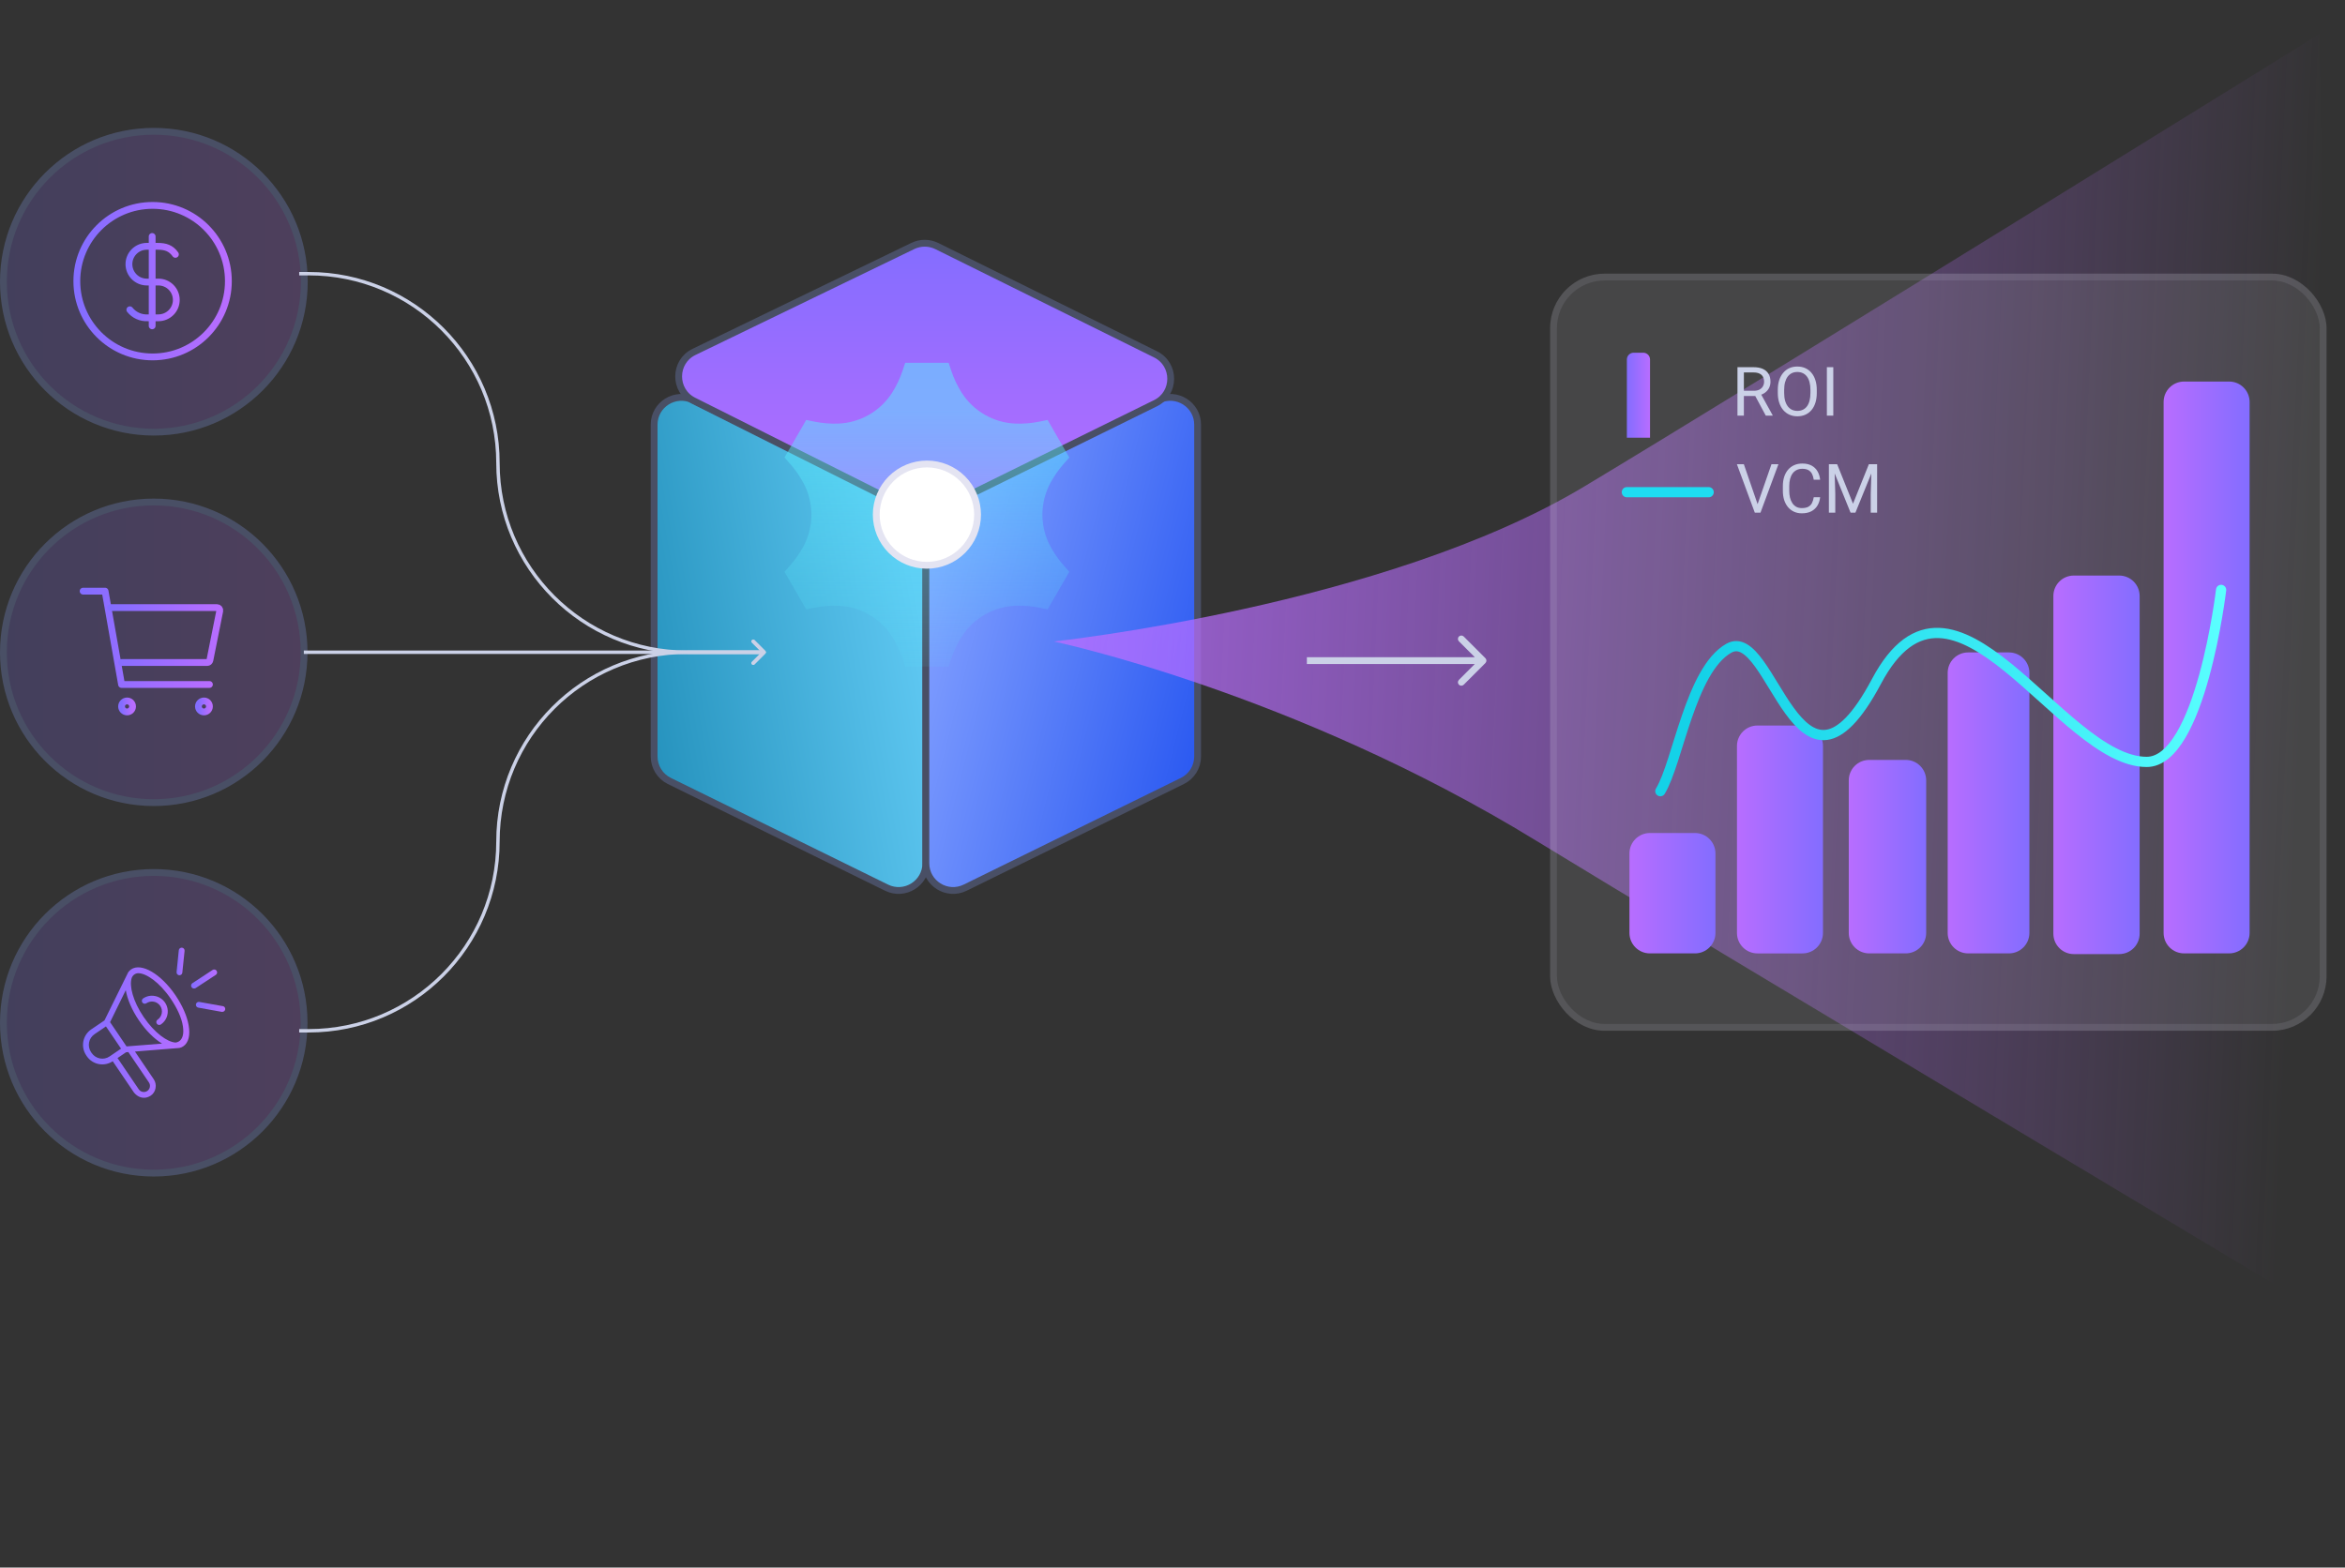 <svg width="344" height="230" viewBox="0 0 344 230" fill="none" xmlns="http://www.w3.org/2000/svg">
<rect x="0" y="0" width="344" height="230" fill="#333333" stroke="none"/>
<circle cx="22.571" cy="41.336" r="22.071" fill="url(#paint0_linear_883_1357)" fill-opacity="0.2" stroke="#494F65"/>
<path d="M22.387 52.369C28.526 52.369 33.503 47.392 33.503 41.253C33.503 35.114 28.526 30.137 22.387 30.137C16.247 30.137 11.271 35.114 11.271 41.253C11.271 47.392 16.247 52.369 22.387 52.369Z" stroke="url(#paint1_linear_883_1357)" stroke-linecap="round" stroke-linejoin="round"/>
<path d="M19.045 45.449C19.355 45.841 19.756 46.153 20.212 46.358C20.668 46.564 21.167 46.657 21.667 46.629H23.24C23.936 46.629 24.603 46.352 25.095 45.861C25.586 45.369 25.863 44.702 25.863 44.007C25.863 43.311 25.586 42.644 25.095 42.152C24.603 41.66 23.936 41.384 23.24 41.384H21.536C20.84 41.384 20.173 41.108 19.681 40.616C19.19 40.124 18.913 39.457 18.913 38.762C18.913 38.066 19.19 37.4 19.681 36.908C20.173 36.416 20.84 36.14 21.536 36.14H23.109C24.289 36.14 25.076 36.402 25.731 37.32M22.322 34.697V47.809" stroke="url(#paint2_linear_883_1357)" stroke-linecap="round" stroke-linejoin="round"/>
<circle cx="22.555" cy="95.711" r="22.055" fill="url(#paint3_linear_883_1357)" fill-opacity="0.2" stroke="#494F65"/>
<g clip-path="url(#clip0_883_1357)">
<path d="M18.639 104.459C19.084 104.459 19.445 104.099 19.445 103.654C19.445 103.209 19.084 102.848 18.639 102.848C18.194 102.848 17.834 103.209 17.834 103.654C17.834 104.099 18.194 104.459 18.639 104.459Z" stroke="url(#paint4_linear_883_1357)" stroke-linecap="round" stroke-linejoin="round"/>
<path d="M29.918 104.459C30.363 104.459 30.723 104.099 30.723 103.654C30.723 103.209 30.363 102.848 29.918 102.848C29.473 102.848 29.112 103.209 29.112 103.654C29.112 104.099 29.473 104.459 29.918 104.459Z" stroke="url(#paint5_linear_883_1357)" stroke-linecap="round" stroke-linejoin="round"/>
<path d="M12.193 86.736H15.415L17.832 100.431H30.722" stroke="url(#paint6_linear_883_1357)" stroke-linecap="round" stroke-linejoin="round"/>
<path d="M17.832 97.209H30.392C30.485 97.209 30.575 97.177 30.647 97.118C30.719 97.058 30.769 96.976 30.787 96.885L32.237 89.634C32.249 89.576 32.247 89.516 32.233 89.458C32.218 89.4 32.191 89.346 32.154 89.3C32.116 89.254 32.068 89.217 32.014 89.191C31.96 89.166 31.901 89.153 31.842 89.153H16.221" stroke="url(#paint7_linear_883_1357)" stroke-linecap="round" stroke-linejoin="round"/>
</g>
<circle cx="22.555" cy="150.07" r="22.055" fill="url(#paint8_linear_883_1357)" fill-opacity="0.2" stroke="#494F65"/>
<g clip-path="url(#clip1_883_1357)">
<path d="M25.756 146.052C23.606 142.888 20.734 141.207 19.23 142.237C19.065 142.354 18.921 142.499 18.805 142.665C18.805 142.677 15.324 149.722 15.324 149.722L13.38 151.039C13.082 151.242 12.826 151.501 12.628 151.802C12.43 152.104 12.293 152.441 12.226 152.795C12.158 153.149 12.161 153.514 12.234 153.867C12.307 154.22 12.449 154.555 12.652 154.853L12.739 154.982C13.149 155.579 13.777 155.99 14.488 156.126C15.199 156.263 15.935 156.114 16.536 155.711L19.658 160.31C20.117 160.876 20.999 161.44 22.087 160.776C22.28 160.651 22.445 160.487 22.57 160.295C22.696 160.102 22.78 159.886 22.816 159.659C22.86 159.433 22.859 159.201 22.813 158.976C22.767 158.751 22.676 158.537 22.547 158.347L19.797 154.29C19.797 154.29 26.298 153.772 26.322 153.763C26.525 153.72 26.717 153.637 26.888 153.52C27.66 152.995 27.938 151.894 27.67 150.42C27.43 149.062 26.747 147.524 25.756 146.052ZM13.446 154.504L13.358 154.375C13.219 154.169 13.121 153.937 13.071 153.694C13.02 153.45 13.018 153.199 13.066 152.954C13.112 152.71 13.207 152.477 13.344 152.27C13.481 152.062 13.658 151.883 13.864 151.744L15.543 150.602L17.758 153.865L16.079 155.006C15.874 155.146 15.642 155.244 15.398 155.295C15.155 155.345 14.903 155.347 14.659 155.301C14.414 155.254 14.181 155.16 13.973 155.023C13.765 154.886 13.586 154.71 13.446 154.504ZM21.847 158.825C21.98 159.023 22.029 159.265 21.983 159.499C21.938 159.732 21.801 159.939 21.604 160.072C21.406 160.205 21.163 160.254 20.929 160.208C20.695 160.163 20.489 160.026 20.355 159.829L17.243 155.244L18.494 154.394L18.825 154.367L21.847 158.825ZM18.562 153.534L16.148 149.977L18.451 145.281C18.674 146.601 19.328 148.168 20.372 149.705C21.417 151.243 22.632 152.429 23.773 153.124L18.562 153.534ZM25.729 152.968C24.568 152.893 22.678 151.583 21.077 149.224C19.476 146.865 18.956 144.633 19.313 143.523C19.378 143.314 19.506 143.131 19.681 143.001C19.855 142.87 20.067 142.797 20.285 142.794C21.436 142.794 23.397 144.11 25.044 146.537C25.972 147.903 26.648 149.331 26.832 150.58C27.194 152.968 25.729 152.968 25.729 152.968Z" fill="url(#paint9_linear_883_1357)"/>
<path d="M22.72 146.141C22.422 146.083 22.116 146.084 21.819 146.146C21.522 146.207 21.241 146.327 20.99 146.499C20.944 146.53 20.905 146.571 20.875 146.618C20.844 146.665 20.823 146.718 20.813 146.773C20.803 146.828 20.804 146.885 20.816 146.94C20.828 146.995 20.85 147.046 20.882 147.093C20.914 147.139 20.955 147.178 21.002 147.208C21.049 147.239 21.102 147.26 21.157 147.27C21.212 147.28 21.269 147.279 21.323 147.267C21.378 147.255 21.43 147.233 21.476 147.201C21.635 147.093 21.813 147.018 22 146.979C22.188 146.94 22.381 146.939 22.569 146.975C22.757 147.011 22.936 147.084 23.096 147.189C23.256 147.294 23.394 147.43 23.501 147.588C23.609 147.747 23.684 147.925 23.723 148.112C23.761 148.3 23.763 148.493 23.727 148.681C23.691 148.869 23.618 149.048 23.513 149.208C23.408 149.368 23.272 149.506 23.114 149.613C23.039 149.665 22.983 149.739 22.953 149.825C22.924 149.91 22.922 150.003 22.95 150.09C22.977 150.177 23.031 150.252 23.104 150.306C23.177 150.36 23.266 150.388 23.357 150.388C23.443 150.39 23.528 150.364 23.6 150.315C23.977 150.059 24.271 149.697 24.443 149.274C24.614 148.851 24.657 148.387 24.564 147.94C24.472 147.493 24.249 147.083 23.924 146.763C23.599 146.443 23.186 146.227 22.737 146.141H22.72Z" fill="url(#paint10_linear_883_1357)"/>
<path d="M26.281 143.095H26.322C26.427 143.095 26.529 143.056 26.607 142.985C26.685 142.915 26.734 142.818 26.745 142.714L27.073 139.526C27.08 139.47 27.076 139.412 27.061 139.358C27.046 139.303 27.02 139.252 26.985 139.207C26.95 139.162 26.906 139.125 26.856 139.098C26.806 139.07 26.752 139.053 26.695 139.047C26.638 139.042 26.581 139.047 26.527 139.064C26.473 139.08 26.422 139.108 26.378 139.144C26.335 139.181 26.299 139.226 26.273 139.276C26.247 139.327 26.231 139.382 26.227 139.439L25.902 142.628C25.89 142.741 25.924 142.853 25.995 142.94C26.066 143.028 26.169 143.083 26.281 143.095Z" fill="url(#paint11_linear_883_1357)"/>
<path d="M31.775 142.439C31.713 142.345 31.616 142.279 31.505 142.257C31.394 142.234 31.279 142.256 31.185 142.318L28.223 144.261C28.146 144.312 28.088 144.386 28.057 144.473C28.026 144.56 28.024 144.654 28.052 144.742C28.079 144.83 28.134 144.907 28.209 144.961C28.284 145.015 28.374 145.043 28.466 145.041C28.552 145.043 28.637 145.019 28.709 144.973L31.671 143.029C31.762 142.965 31.825 142.866 31.845 142.756C31.864 142.645 31.839 142.531 31.775 142.439Z" fill="url(#paint12_linear_883_1357)"/>
<path d="M32.682 147.628L29.237 147.009C29.126 146.989 29.012 147.014 28.919 147.078C28.826 147.143 28.763 147.241 28.743 147.352C28.723 147.464 28.748 147.578 28.812 147.671C28.877 147.764 28.975 147.827 29.087 147.847L32.529 148.466H32.604C32.713 148.47 32.818 148.431 32.899 148.359C32.98 148.287 33.031 148.187 33.04 148.079C33.05 147.971 33.018 147.864 32.951 147.778C32.884 147.693 32.787 147.637 32.68 147.621L32.682 147.628Z" fill="url(#paint13_linear_883_1357)"/>
</g>
<path d="M95.957 110.999V62.31C95.957 59.348 99.063 57.414 101.721 58.72L133.583 74.374C134.952 75.046 135.819 76.439 135.819 77.964V126.653C135.819 129.615 132.713 131.549 130.056 130.244L98.193 114.589C96.825 113.917 95.957 112.524 95.957 110.999Z" fill="url(#paint14_linear_883_1357)" stroke="#494F65"/>
<path d="M175.684 110.999V62.31C175.684 59.348 172.578 57.414 169.92 58.72L138.058 74.374C136.689 75.046 135.822 76.439 135.822 77.964V126.653C135.822 129.615 138.928 131.549 141.586 130.244L173.448 114.589C174.817 113.917 175.684 112.524 175.684 110.999Z" fill="url(#paint15_linear_883_1357)" stroke="#494F65"/>
<path d="M169.511 51.992L137.429 36.104C136.322 35.556 135.023 35.55 133.911 36.089L101.812 51.632C98.827 53.077 98.797 57.319 101.762 58.807L133.897 74.93C135.016 75.492 136.334 75.497 137.457 74.944L169.503 59.165C172.477 57.701 172.482 53.463 169.511 51.992Z" fill="url(#paint16_linear_883_1357)" stroke="#494F65"/>
<path opacity="0.5" d="M132.79 53.231L132.406 54.384C132.03 55.512 131.52 56.59 130.886 57.597C130.037 58.936 128.875 60.05 127.502 60.843C126.128 61.636 124.583 62.085 122.998 62.151C121.811 62.196 120.622 62.098 119.458 61.86L118.268 61.616L115.084 67.13L115.891 68.04C116.685 68.936 117.362 69.916 117.913 70.96C118.649 72.366 119.033 73.928 119.033 75.514C119.033 77.101 118.649 78.663 117.913 80.069C117.358 81.12 116.679 82.1 115.891 82.989L115.084 83.899L118.268 89.413L119.456 89.169C120.622 88.93 121.812 88.833 123 88.878C124.585 88.944 126.129 89.393 127.503 90.186C128.876 90.979 130.037 92.093 130.886 93.432C131.514 94.43 132.026 95.51 132.406 96.645L132.79 97.797H139.157L139.541 96.645C139.923 95.505 140.429 94.434 141.06 93.432C141.91 92.093 143.071 90.979 144.445 90.186C145.818 89.393 147.364 88.944 148.948 88.878C150.136 88.833 151.324 88.93 152.488 89.169L153.679 89.413L156.862 83.899L156.056 82.989C155.267 82.1 154.588 81.12 154.033 80.069C153.298 78.663 152.914 77.101 152.914 75.514C152.914 73.928 153.298 72.366 154.033 70.96C154.585 69.916 155.262 68.936 156.056 68.04L156.862 67.13L153.679 61.616L152.49 61.86C151.325 62.099 150.135 62.196 148.946 62.151C147.362 62.085 145.817 61.636 144.444 60.843C143.07 60.05 141.91 58.936 141.06 57.597C140.427 56.59 139.917 55.512 139.541 54.384L139.157 53.231H132.79Z" fill="url(#paint17_linear_883_1357)"/>
<path d="M143.405 75.51C143.405 77.481 142.622 79.372 141.228 80.765C139.834 82.159 137.944 82.942 135.973 82.942C134.002 82.942 132.111 82.159 130.718 80.765C129.324 79.372 128.541 77.481 128.541 75.51C128.541 73.539 129.324 71.649 130.718 70.255C132.111 68.861 134.002 68.078 135.973 68.078C137.944 68.078 139.834 68.861 141.228 70.255C142.622 71.649 143.405 73.539 143.405 75.51Z" fill="white" stroke="#E4E4F2"/>
<path d="M154.565 94.12C154.565 94.12 189.63 101.457 225.376 123.367C246.055 136.042 343.754 194.482 343.754 194.482L340.238 5C340.238 5 256.369 57.003 232.365 71.405C203.092 88.969 154.565 94.12 154.565 94.12Z" fill="url(#paint18_linear_883_1357)" fill-opacity="0.8"/>
<rect x="227.394" y="40.153" width="113.9" height="111.088" rx="8" fill="#F9F9FF" fill-opacity="0.1"/>
<rect x="227.894" y="40.653" width="112.9" height="110.088" rx="7.5" stroke="#E4E4F2" stroke-opacity="0.1"/>
<path d="M251.649 125.225C251.649 123.568 250.306 122.225 248.649 122.225H242.032C240.376 122.225 239.032 123.568 239.032 125.225V136.888C239.032 138.545 240.376 139.888 242.032 139.888H248.649C250.306 139.888 251.649 138.545 251.649 136.888V125.225Z" fill="url(#paint19_linear_883_1357)"/>
<path d="M267.422 109.454C267.422 107.797 266.079 106.454 264.422 106.454H257.805C256.148 106.454 254.805 107.797 254.805 109.454V136.889C254.805 138.546 256.148 139.889 257.805 139.889H264.422C266.079 139.889 267.422 138.546 267.422 136.889V109.454Z" fill="url(#paint20_linear_883_1357)"/>
<path d="M282.561 114.499C282.561 112.842 281.218 111.499 279.561 111.499H274.205C272.549 111.499 271.205 112.842 271.205 114.499V136.887C271.205 138.544 272.549 139.887 274.205 139.887H279.561C281.218 139.887 282.561 138.544 282.561 136.887V114.499Z" fill="url(#paint21_linear_883_1357)"/>
<path d="M297.702 98.728C297.702 97.071 296.359 95.728 294.702 95.728H288.716C287.059 95.728 285.716 97.071 285.716 98.728V136.887C285.716 138.544 287.059 139.887 288.716 139.887H294.702C296.359 139.887 297.702 138.544 297.702 136.887V98.728Z" fill="url(#paint22_linear_883_1357)"/>
<path d="M313.875 87.447C313.875 85.79 312.531 84.447 310.875 84.447H304.219C302.562 84.447 301.219 85.79 301.219 87.447V136.991C301.219 138.648 302.562 139.991 304.219 139.991H310.875C312.531 139.991 313.875 138.648 313.875 136.991V87.447Z" fill="url(#paint23_linear_883_1357)"/>
<path d="M330.006 58.983C330.006 57.327 328.663 55.983 327.006 55.983H320.39C318.733 55.983 317.39 57.327 317.39 58.983V136.886C317.39 138.543 318.733 139.886 320.39 139.886H327.006C328.663 139.886 330.006 138.543 330.006 136.886V58.983Z" fill="url(#paint24_linear_883_1357)"/>
<path d="M238.652 64.219V52.752C238.652 52.2 239.099 51.752 239.652 51.752H241.052C241.604 51.752 242.052 52.2 242.052 52.752V64.219" fill="url(#paint25_linear_883_1357)"/>
<path d="M254.877 53.876H257.23C257.764 53.876 258.215 53.958 258.583 54.12C258.954 54.283 259.236 54.524 259.428 54.843C259.623 55.159 259.721 55.548 259.721 56.01C259.721 56.336 259.654 56.633 259.521 56.904C259.39 57.171 259.201 57.398 258.954 57.587C258.71 57.773 258.417 57.911 258.075 58.002L257.812 58.105H255.6L255.59 57.338H257.26C257.598 57.338 257.88 57.28 258.104 57.163C258.329 57.042 258.498 56.881 258.612 56.679C258.726 56.477 258.783 56.254 258.783 56.01C258.783 55.737 258.729 55.497 258.622 55.292C258.515 55.087 258.345 54.929 258.114 54.819C257.886 54.705 257.592 54.648 257.23 54.648H255.819V60.986H254.877V53.876ZM259.032 60.986L257.304 57.763L258.285 57.758L260.038 60.927V60.986H259.032ZM266.513 57.206V57.656C266.513 58.19 266.446 58.668 266.312 59.091C266.179 59.514 265.987 59.874 265.736 60.17C265.486 60.467 265.185 60.693 264.833 60.849C264.485 61.005 264.094 61.083 263.661 61.083C263.241 61.083 262.855 61.005 262.504 60.849C262.156 60.693 261.853 60.467 261.596 60.17C261.342 59.874 261.145 59.514 261.005 59.091C260.865 58.668 260.795 58.19 260.795 57.656V57.206C260.795 56.673 260.863 56.196 261 55.776C261.14 55.353 261.337 54.993 261.591 54.697C261.845 54.397 262.146 54.169 262.494 54.013C262.846 53.857 263.231 53.779 263.651 53.779C264.084 53.779 264.475 53.857 264.823 54.013C265.175 54.169 265.476 54.397 265.727 54.697C265.98 54.993 266.174 55.353 266.308 55.776C266.444 56.196 266.513 56.673 266.513 57.206ZM265.58 57.656V57.197C265.58 56.773 265.536 56.399 265.448 56.074C265.364 55.748 265.238 55.475 265.072 55.253C264.906 55.032 264.703 54.864 264.462 54.75C264.224 54.636 263.954 54.58 263.651 54.58C263.358 54.58 263.093 54.636 262.855 54.75C262.621 54.864 262.419 55.032 262.25 55.253C262.084 55.475 261.955 55.748 261.864 56.074C261.773 56.399 261.728 56.773 261.728 57.197V57.656C261.728 58.082 261.773 58.46 261.864 58.788C261.955 59.114 262.086 59.389 262.255 59.614C262.427 59.835 262.631 60.003 262.865 60.117C263.103 60.23 263.368 60.288 263.661 60.288C263.967 60.288 264.239 60.23 264.477 60.117C264.714 60.003 264.914 59.835 265.077 59.614C265.243 59.389 265.368 59.114 265.453 58.788C265.538 58.46 265.58 58.082 265.58 57.656ZM268.935 53.876V60.986H267.992V53.876H268.935Z" fill="#CBD1E7"/>
<path d="M238.652 72.219H250.652" stroke="#1EDCF2" stroke-width="1.5" stroke-miterlimit="10" stroke-linecap="round" stroke-linejoin="round"/>
<path d="M257.772 74.14L259.867 68.11H260.887L258.255 75.219H257.528L257.772 74.14ZM255.814 68.11L257.889 74.14L258.148 75.219H257.42L254.793 68.11H255.814ZM266.068 72.958H267.005C266.956 73.407 266.828 73.809 266.62 74.164C266.411 74.519 266.117 74.801 265.736 75.009C265.355 75.214 264.88 75.317 264.31 75.317C263.893 75.317 263.514 75.239 263.172 75.082C262.834 74.926 262.542 74.705 262.298 74.418C262.054 74.129 261.865 73.782 261.732 73.378C261.602 72.971 261.536 72.519 261.536 72.021V71.313C261.536 70.815 261.602 70.364 261.732 69.96C261.865 69.553 262.056 69.205 262.303 68.915C262.554 68.626 262.855 68.403 263.206 68.246C263.558 68.09 263.953 68.012 264.393 68.012C264.93 68.012 265.384 68.113 265.755 68.315C266.126 68.517 266.414 68.796 266.62 69.155C266.828 69.509 266.956 69.921 267.005 70.39H266.068C266.022 70.058 265.938 69.773 265.814 69.535C265.69 69.295 265.514 69.109 265.286 68.979C265.059 68.849 264.761 68.784 264.393 68.784C264.077 68.784 263.799 68.844 263.558 68.964C263.32 69.085 263.12 69.255 262.957 69.477C262.798 69.698 262.677 69.963 262.596 70.273C262.515 70.582 262.474 70.925 262.474 71.303V72.021C262.474 72.369 262.51 72.696 262.581 73.002C262.656 73.308 262.769 73.577 262.918 73.808C263.068 74.039 263.259 74.221 263.49 74.355C263.721 74.485 263.994 74.55 264.31 74.55C264.71 74.55 265.029 74.487 265.267 74.36C265.505 74.233 265.684 74.05 265.804 73.813C265.928 73.575 266.016 73.29 266.068 72.958ZM268.587 68.11H269.5L271.829 73.906L274.154 68.11H275.072L272.181 75.219H271.468L268.587 68.11ZM268.289 68.11H269.095L269.227 72.446V75.219H268.289V68.11ZM274.559 68.11H275.365V75.219H274.427V72.446L274.559 68.11Z" fill="#CBD1E7"/>
<path d="M243.565 116.086C246.135 111.865 247.968 98.314 253.605 95.116C259.992 91.491 263.786 121.586 275.271 99.977C286.545 78.766 302.202 111.791 314.904 111.791C322.831 111.791 325.826 86.556 325.826 86.556" stroke="url(#paint26_linear_883_1357)" stroke-width="1.5" stroke-linecap="round"/>
<path d="M217.904 96.576C218.099 96.771 218.099 97.087 217.904 97.283L214.722 100.465C214.527 100.66 214.21 100.66 214.015 100.465C213.82 100.269 213.82 99.953 214.015 99.757L216.843 96.929L214.015 94.101C213.82 93.905 213.82 93.589 214.015 93.394C214.21 93.198 214.527 93.198 214.722 93.394L217.904 96.576ZM191.712 96.929V96.429H217.551V96.929V97.429H191.712V96.929Z" fill="#CBD1E7"/>
<path d="M112.266 95.877C112.364 95.779 112.364 95.621 112.266 95.523L110.675 93.932C110.578 93.835 110.419 93.835 110.322 93.932C110.224 94.03 110.224 94.188 110.322 94.286L111.736 95.7L110.322 97.114C110.224 97.212 110.224 97.37 110.322 97.468C110.419 97.566 110.578 97.566 110.675 97.468L112.266 95.877ZM43.89 151.244V151.494H45.275V151.244V150.994H43.89V151.244ZM100.819 95.7V95.95H112.09V95.7V95.45H100.819V95.7ZM73.047 123.472H73.297C73.297 108.272 85.619 95.95 100.819 95.95V95.7V95.45C85.343 95.45 72.797 107.996 72.797 123.472H73.047ZM45.275 151.244V151.494C60.751 151.494 73.297 138.948 73.297 123.472H73.047H72.797C72.797 138.672 60.475 150.994 45.275 150.994V151.244Z" fill="#CBD1E7"/>
<path d="M112.266 95.523C112.364 95.621 112.364 95.779 112.266 95.877L110.675 97.468C110.578 97.566 110.419 97.566 110.322 97.468C110.224 97.37 110.224 97.212 110.322 97.114L111.736 95.7L110.322 94.286C110.224 94.188 110.224 94.03 110.322 93.932C110.419 93.835 110.578 93.835 110.675 93.932L112.266 95.523ZM43.89 40.156V39.906H45.275V40.156V40.406H43.89V40.156ZM100.819 95.7V95.45H112.09V95.7V95.95H100.819V95.7ZM73.047 67.928H73.297C73.297 83.128 85.619 95.45 100.819 95.45V95.7V95.95C85.343 95.95 72.797 83.404 72.797 67.928H73.047ZM45.275 40.156V39.906C60.751 39.906 73.297 52.452 73.297 67.928H73.047H72.797C72.797 52.728 60.475 40.406 45.275 40.406V40.156Z" fill="#CBD1E7"/>
<path d="M112.264 95.877C112.362 95.779 112.362 95.621 112.264 95.523L110.673 93.932C110.575 93.835 110.417 93.835 110.319 93.932C110.222 94.03 110.222 94.188 110.319 94.286L111.734 95.7L110.319 97.114C110.222 97.212 110.222 97.37 110.319 97.468C110.417 97.566 110.575 97.566 110.673 97.468L112.264 95.877ZM44.57 95.7V95.95H112.087V95.7V95.45H44.57V95.7Z" fill="#CBD1E7"/>
<defs>
<linearGradient id="paint0_linear_883_1357" x1="1" y1="41.336" x2="44.142" y2="41.336" gradientUnits="userSpaceOnUse">
<stop stop-color="#836DFF"/>
<stop offset="1" stop-color="#B86DFF"/>
</linearGradient>
<linearGradient id="paint1_linear_883_1357" x1="11.271" y1="41.253" x2="33.503" y2="41.253" gradientUnits="userSpaceOnUse">
<stop stop-color="#836DFF"/>
<stop offset="1" stop-color="#B86DFF"/>
</linearGradient>
<linearGradient id="paint2_linear_883_1357" x1="18.913" y1="41.253" x2="25.863" y2="41.253" gradientUnits="userSpaceOnUse">
<stop stop-color="#836DFF"/>
<stop offset="1" stop-color="#B86DFF"/>
</linearGradient>
<linearGradient id="paint3_linear_883_1357" x1="1" y1="95.711" x2="44.11" y2="95.711" gradientUnits="userSpaceOnUse">
<stop stop-color="#836DFF"/>
<stop offset="1" stop-color="#B86DFF"/>
</linearGradient>
<linearGradient id="paint4_linear_883_1357" x1="17.834" y1="103.654" x2="19.445" y2="103.654" gradientUnits="userSpaceOnUse">
<stop stop-color="#836DFF"/>
<stop offset="1" stop-color="#B86DFF"/>
</linearGradient>
<linearGradient id="paint5_linear_883_1357" x1="29.112" y1="103.654" x2="30.723" y2="103.654" gradientUnits="userSpaceOnUse">
<stop stop-color="#836DFF"/>
<stop offset="1" stop-color="#B86DFF"/>
</linearGradient>
<linearGradient id="paint6_linear_883_1357" x1="12.193" y1="93.584" x2="30.722" y2="93.584" gradientUnits="userSpaceOnUse">
<stop stop-color="#836DFF"/>
<stop offset="1" stop-color="#B86DFF"/>
</linearGradient>
<linearGradient id="paint7_linear_883_1357" x1="16.221" y1="93.181" x2="32.245" y2="93.181" gradientUnits="userSpaceOnUse">
<stop stop-color="#836DFF"/>
<stop offset="1" stop-color="#B86DFF"/>
</linearGradient>
<linearGradient id="paint8_linear_883_1357" x1="1" y1="150.07" x2="44.11" y2="150.07" gradientUnits="userSpaceOnUse">
<stop stop-color="#836DFF"/>
<stop offset="1" stop-color="#B86DFF"/>
</linearGradient>
<linearGradient id="paint9_linear_883_1357" x1="12.177" y1="151.506" x2="27.769" y2="151.506" gradientUnits="userSpaceOnUse">
<stop stop-color="#836DFF"/>
<stop offset="1" stop-color="#B86DFF"/>
</linearGradient>
<linearGradient id="paint10_linear_883_1357" x1="20.806" y1="148.243" x2="24.612" y2="148.243" gradientUnits="userSpaceOnUse">
<stop stop-color="#836DFF"/>
<stop offset="1" stop-color="#B86DFF"/>
</linearGradient>
<linearGradient id="paint11_linear_883_1357" x1="25.899" y1="141.07" x2="27.076" y2="141.07" gradientUnits="userSpaceOnUse">
<stop stop-color="#836DFF"/>
<stop offset="1" stop-color="#B86DFF"/>
</linearGradient>
<linearGradient id="paint12_linear_883_1357" x1="28.032" y1="143.644" x2="31.851" y2="143.644" gradientUnits="userSpaceOnUse">
<stop stop-color="#836DFF"/>
<stop offset="1" stop-color="#B86DFF"/>
</linearGradient>
<linearGradient id="paint13_linear_883_1357" x1="28.736" y1="147.734" x2="33.042" y2="147.734" gradientUnits="userSpaceOnUse">
<stop stop-color="#836DFF"/>
<stop offset="1" stop-color="#B86DFF"/>
</linearGradient>
<linearGradient id="paint14_linear_883_1357" x1="95.99" y1="132.96" x2="141.329" y2="124.69" gradientUnits="userSpaceOnUse">
<stop stop-color="#218EB9"/>
<stop offset="1" stop-color="#5FC8F2"/>
</linearGradient>
<linearGradient id="paint15_linear_883_1357" x1="174.616" y1="132.96" x2="127.493" y2="120.99" gradientUnits="userSpaceOnUse">
<stop stop-color="#2353F0"/>
<stop offset="1" stop-color="#809EFF"/>
</linearGradient>
<linearGradient id="paint16_linear_883_1357" x1="135.64" y1="75.822" x2="135.64" y2="35.235" gradientUnits="userSpaceOnUse">
<stop stop-color="#B86DFF"/>
<stop offset="1" stop-color="#836DFF"/>
</linearGradient>
<linearGradient id="paint17_linear_883_1357" x1="135.642" y1="60.214" x2="135.642" y2="99.175" gradientUnits="userSpaceOnUse">
<stop stop-color="#59EEFF"/>
<stop offset="1" stop-color="#59EEFF" stop-opacity="0.1"/>
</linearGradient>
<linearGradient id="paint18_linear_883_1357" x1="155.78" y1="92.899" x2="337.923" y2="101.255" gradientUnits="userSpaceOnUse">
<stop stop-color="#B86DFF"/>
<stop offset="1" stop-color="#B86DFF" stop-opacity="0"/>
</linearGradient>
<linearGradient id="paint19_linear_883_1357" x1="251.649" y1="131.056" x2="239.032" y2="131.056" gradientUnits="userSpaceOnUse">
<stop stop-color="#836DFF"/>
<stop offset="1" stop-color="#B86DFF"/>
</linearGradient>
<linearGradient id="paint20_linear_883_1357" x1="267.422" y1="123.172" x2="254.805" y2="123.172" gradientUnits="userSpaceOnUse">
<stop stop-color="#836DFF"/>
<stop offset="1" stop-color="#B86DFF"/>
</linearGradient>
<linearGradient id="paint21_linear_883_1357" x1="282.561" y1="125.693" x2="271.205" y2="125.693" gradientUnits="userSpaceOnUse">
<stop stop-color="#836DFF"/>
<stop offset="1" stop-color="#B86DFF"/>
</linearGradient>
<linearGradient id="paint22_linear_883_1357" x1="297.702" y1="117.808" x2="285.716" y2="117.808" gradientUnits="userSpaceOnUse">
<stop stop-color="#836DFF"/>
<stop offset="1" stop-color="#B86DFF"/>
</linearGradient>
<linearGradient id="paint23_linear_883_1357" x1="313.875" y1="112.219" x2="301.219" y2="112.219" gradientUnits="userSpaceOnUse">
<stop stop-color="#836DFF"/>
<stop offset="1" stop-color="#B86DFF"/>
</linearGradient>
<linearGradient id="paint24_linear_883_1357" x1="330.006" y1="97.935" x2="317.39" y2="97.935" gradientUnits="userSpaceOnUse">
<stop stop-color="#836DFF"/>
<stop offset="1" stop-color="#B86DFF"/>
</linearGradient>
<linearGradient id="paint25_linear_883_1357" x1="238.652" y1="57.986" x2="242.052" y2="57.986" gradientUnits="userSpaceOnUse">
<stop stop-color="#836DFF"/>
<stop offset="1" stop-color="#B86DFF"/>
</linearGradient>
<linearGradient id="paint26_linear_883_1357" x1="243.565" y1="116.086" x2="327.993" y2="105.333" gradientUnits="userSpaceOnUse">
<stop offset="0.095" stop-color="#14D2E8"/>
<stop offset="1" stop-color="#5AFFFF"/>
</linearGradient>
<clipPath id="clip0_883_1357">
<rect width="23.202" height="23.202" fill="white" transform="translate(11.065 83.997)"/>
</clipPath>
<clipPath id="clip1_883_1357">
<rect width="22.108" height="22.108" fill="white" transform="translate(11.503 139.021)"/>
</clipPath>
</defs>
</svg>
